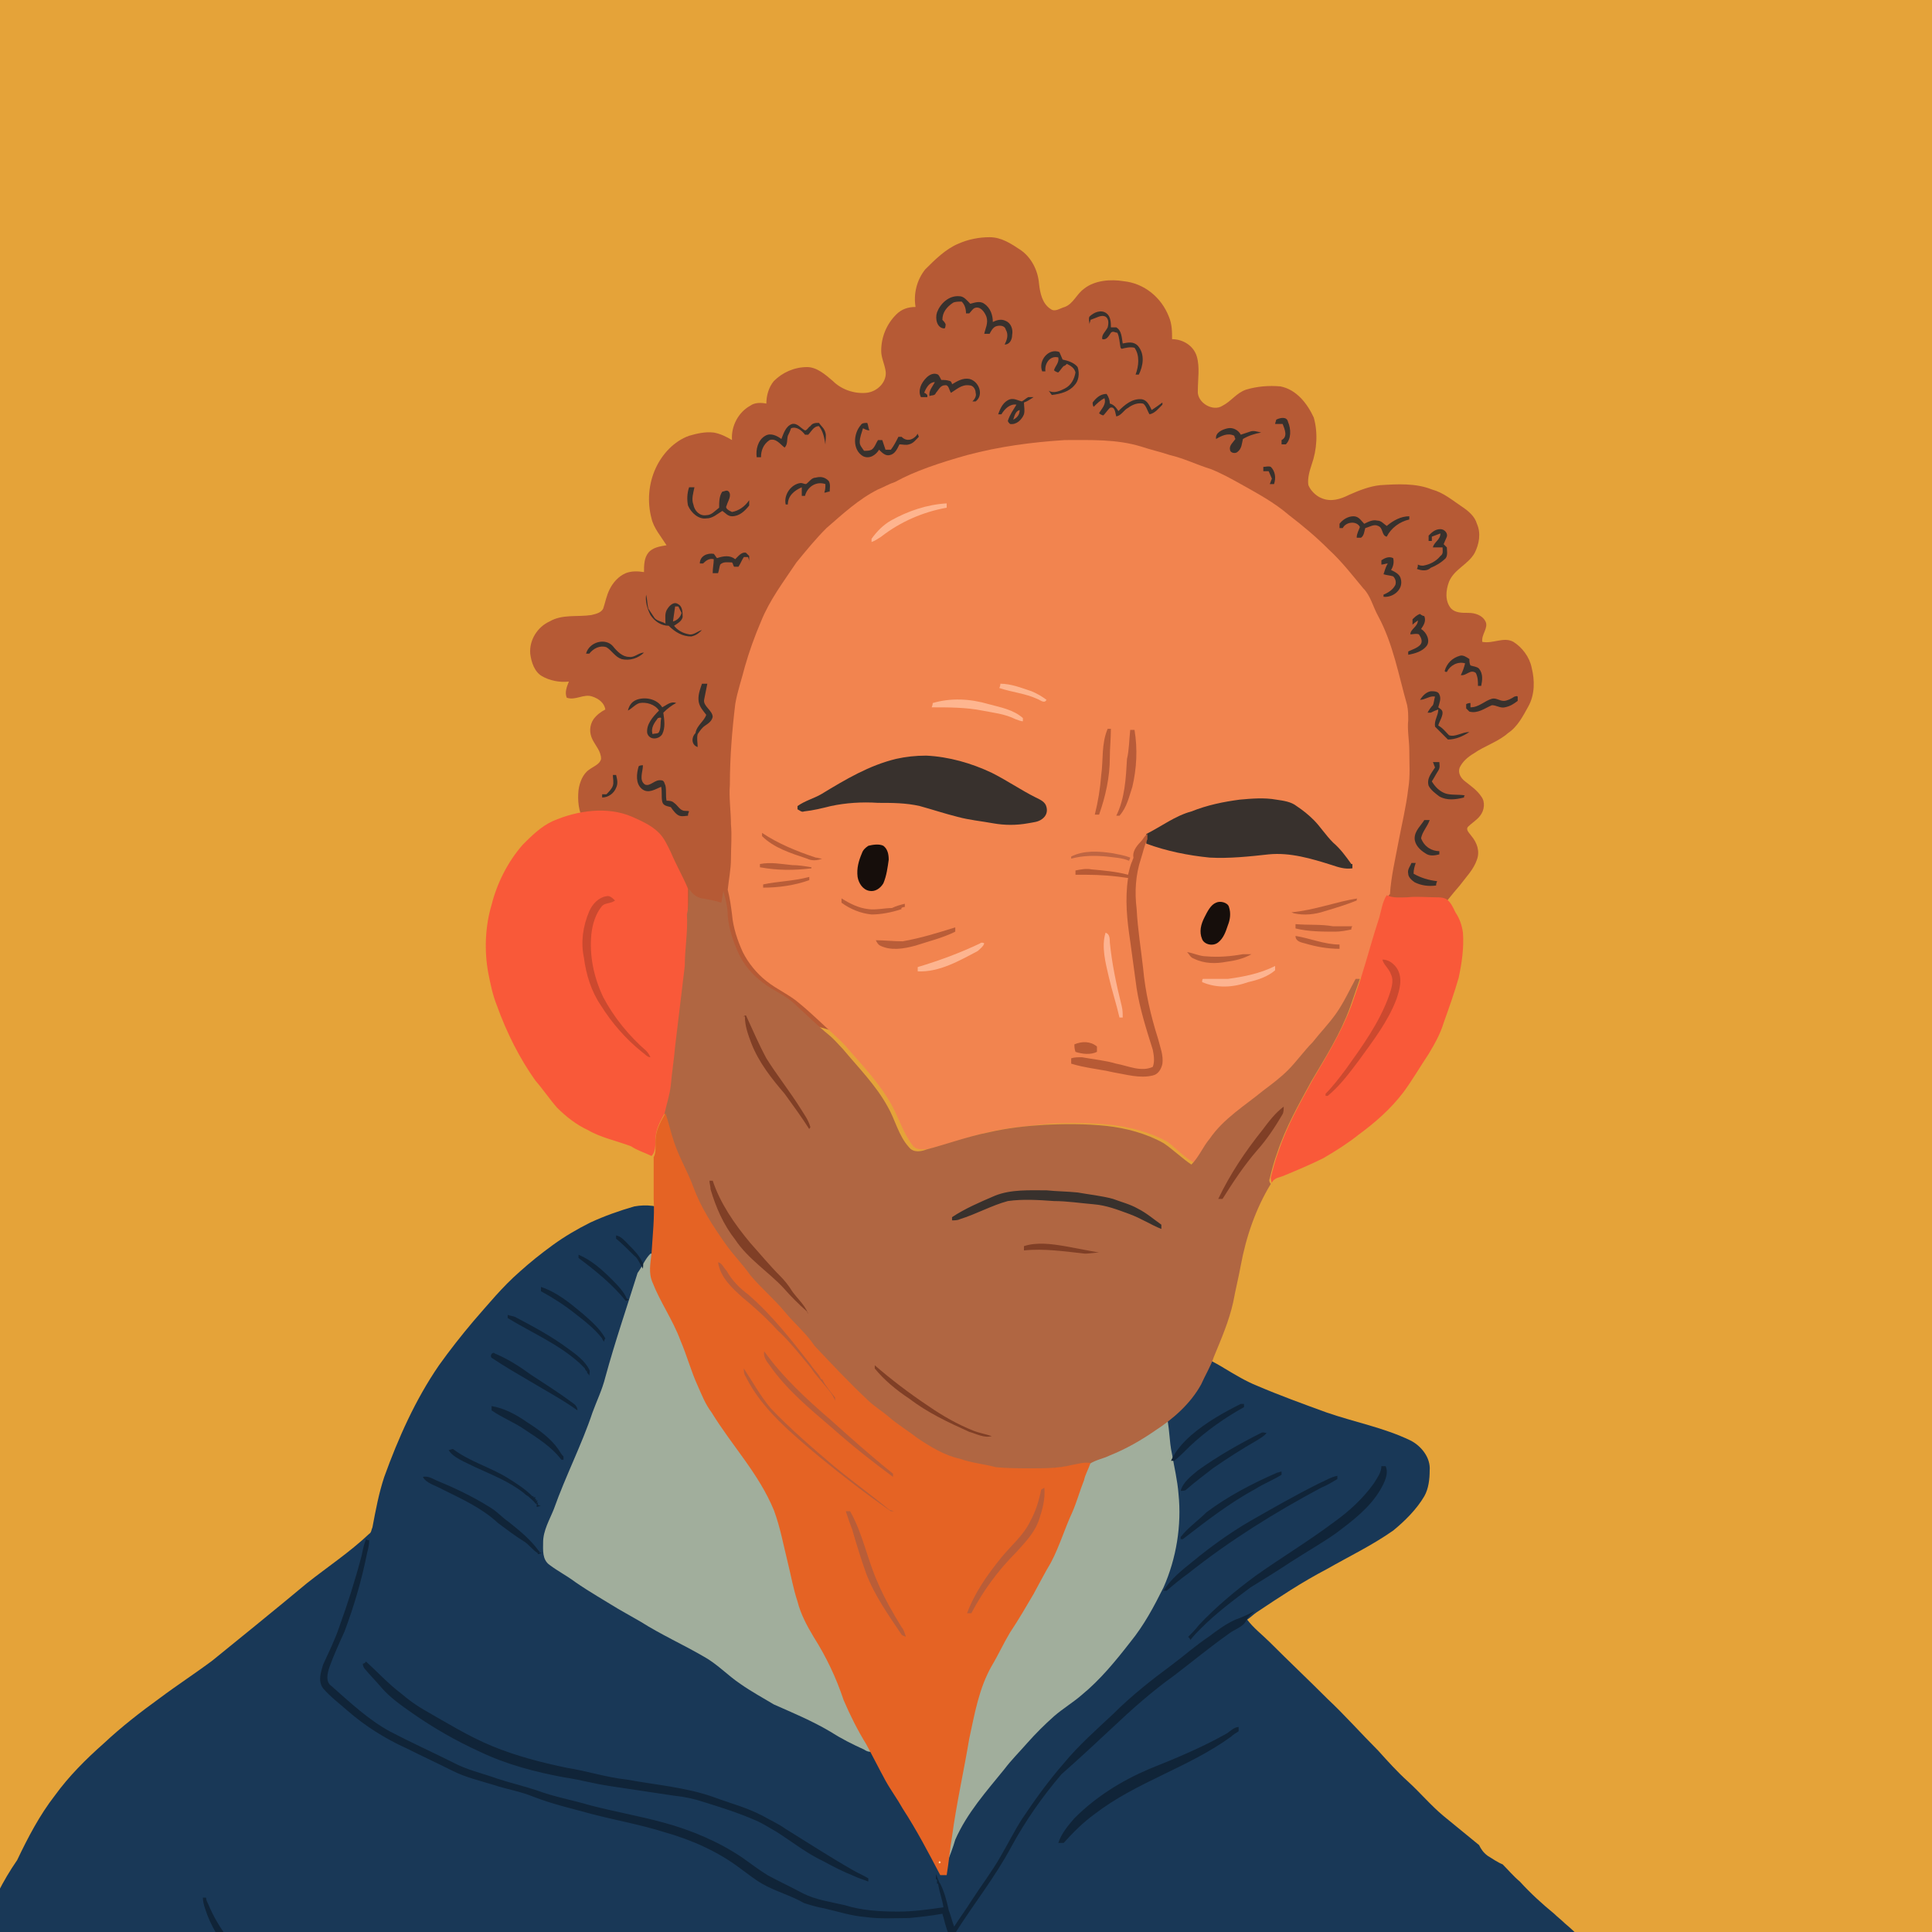<?xml version="1.0" encoding="utf-8"?>
<!-- Generator: Adobe Illustrator 25.2.0, SVG Export Plug-In . SVG Version: 6.00 Build 0)  -->
<svg version="1.1" id="Layer_1" xmlns="http://www.w3.org/2000/svg" xmlns:xlink="http://www.w3.org/1999/xlink" x="0px" y="0px"
	 viewBox="0 0 180 180" style="enable-background:new 0 0 180 180;" xml:space="preserve">
<style type="text/css">
	.st0{clip-path:url(#SVGID_2_);}
	.st1{fill:#B65A35;}
	.st2{fill:#193857;}
	.st3{fill:#A1AE9C;}
	.st4{fill:#F2844F;}
	.st5{fill:#F95939;}
	.st6{fill:#B06642;}
	.st7{fill:#E56324;}
	.st8{fill:#FCC996;}
	.st9{fill:#FEB48E;}
	.st10{fill:#FDB58F;}
	.st11{fill:#FEB58F;}
	.st12{fill:#B85C37;}
	.st13{fill:#B85B39;}
	.st14{fill:#38312D;}
	.st15{fill:#B75A35;}
	.st16{fill:#160E0B;}
	.st17{fill:#BF6542;}
	.st18{fill:#CC492F;}
	.st19{fill:#FDB391;}
	.st20{fill:#FDB48F;}
	.st21{fill:#B95D38;}
	.st22{fill:#FDB390;}
	.st23{fill:#B85A34;}
	.st24{fill:#803F26;}
	.st25{fill:#102438;}
</style>
<g>
	<defs>
		<rect id="SVGID_1_" width="180" height="180"/>
	</defs>
	<use xlink:href="#SVGID_1_"  style="overflow:visible;fill:#E5A339;"/>
	<clipPath id="SVGID_2_">
		<use xlink:href="#SVGID_1_"  style="overflow:visible;"/>
	</clipPath>
	<g class="st0">
		<g>
			<path class="st1" d="M89.3,22.7c0.9-0.4,1.9-0.6,2.9-0.6c1.1,0,2,0.6,2.9,1.2c1,0.7,1.6,1.9,1.7,3.1c0.1,0.9,0.3,1.9,1.1,2.4
				c0.4,0.3,0.9-0.1,1.3-0.2c0.8-0.3,1.1-1.2,1.8-1.7c1-0.8,2.5-0.9,3.7-0.7c1.9,0.2,3.5,1.5,4.2,3.3c0.3,0.7,0.3,1.4,0.3,2.1
				c1,0,2,0.6,2.3,1.6c0.3,1,0.1,2.1,0.1,3.2c-0.1,1.1,1.4,2,2.3,1.4c0.8-0.4,1.3-1.2,2.2-1.5c1-0.3,2.1-0.4,3.2-0.3
				c1.5,0.3,2.5,1.6,3.1,2.9c0.4,1.4,0.3,3-0.2,4.4c-0.2,0.6-0.4,1.3-0.3,1.9c0.2,0.5,0.7,1,1.2,1.2c0.9,0.4,1.8,0.1,2.6-0.3
				c0.9-0.4,1.9-0.8,2.9-0.9c1.6-0.1,3.3-0.2,4.8,0.4c1.1,0.3,1.9,1,2.8,1.6c0.6,0.4,1.2,0.9,1.4,1.6c0.4,0.9,0.2,1.9-0.2,2.7
				c-0.6,1.1-1.9,1.5-2.4,2.7c-0.3,0.8-0.4,1.8,0.2,2.5c0.4,0.4,1,0.4,1.6,0.4c0.6,0,1.3,0.2,1.6,0.8c0.3,0.6-0.4,1.2-0.3,1.9
				c1,0.2,2-0.5,2.9,0c0.8,0.5,1.5,1.4,1.7,2.4c0.3,1.2,0.3,2.5-0.3,3.6c-0.5,0.9-1,1.9-1.9,2.5c-0.9,0.8-2.2,1.2-3.2,1.9
				c-0.5,0.3-1,0.7-1.3,1.3c-0.2,0.5,0.1,1,0.5,1.3c0.5,0.4,1.1,0.8,1.5,1.4c0.4,0.5,0.3,1.3-0.1,1.8c-0.3,0.4-0.8,0.7-1.1,1
				c-0.3,0.3,0.1,0.6,0.3,0.9c0.5,0.6,0.8,1.4,0.5,2.2c-0.3,0.9-1,1.6-1.6,2.4c-0.8,0.9-1.5,1.9-2.4,2.8c-1.7,1.7-3.8,3-5.9,4.1
				c-2,1.1-4.1,2.2-6.2,3.2c-2.4,1.2-4.8,2.1-7.3,3c-2.4,0.9-4.9,1.7-7.5,2.2c-2.7,0.5-5.4,0.9-8.1,1c-1.5,0-3.1,0.1-4.6-0.1
				c-7.3-0.5-14.5-1.8-21.4-4.2c-2.5-0.9-5.1-1.6-7.6-2.5c-2.2-0.9-4.5-1.8-6.2-3.6c-1.2-1.2-2.1-2.6-2.7-4.2
				c-0.6-1.6-0.9-3.4-1.3-5.1c-0.2-0.8-0.2-1.7-0.4-2.6c-0.5-0.9-0.6-1.9-0.5-2.9c0.1-0.7,0.4-1.5,1-1.9c0.4-0.3,1-0.5,1.1-1
				c0-0.7-0.5-1.2-0.8-1.8c-0.3-0.6-0.3-1.3,0.1-1.9c0.3-0.4,0.7-0.7,1.1-0.9c-0.1-0.6-0.6-1-1.2-1.2c-0.8-0.3-1.6,0.4-2.4,0.1
				c-0.2-0.5,0-1,0.2-1.5c-0.9,0.1-1.8-0.1-2.5-0.5c-0.7-0.4-1-1.3-1.1-2.1c-0.1-1.3,0.7-2.5,1.8-3c1.2-0.7,2.6-0.4,3.9-0.6
				c0.4-0.1,0.9-0.2,1.1-0.6c0.2-0.6,0.3-1.2,0.6-1.8c0.3-0.6,0.8-1.2,1.5-1.5c0.5-0.2,1.1-0.2,1.7-0.1c0-0.6,0-1.3,0.4-1.8
				c0.4-0.5,1.1-0.6,1.7-0.7c-0.5-0.8-1.2-1.6-1.4-2.5c-0.4-1.5-0.3-3.2,0.4-4.7c0.6-1.3,1.7-2.5,3.1-3c0.7-0.2,1.5-0.4,2.3-0.3
				c0.6,0.1,1.2,0.4,1.7,0.7c-0.1-1.3,0.6-2.6,1.7-3.2c0.4-0.3,1-0.3,1.5-0.2c0-0.7,0.2-1.5,0.7-2.1c0.8-0.8,1.9-1.3,3.1-1.3
				c0.9,0,1.7,0.7,2.4,1.3c0.8,0.8,2,1.2,3.1,1.1c1.1-0.1,2-1.1,1.8-2.1c-0.1-0.6-0.4-1.2-0.4-1.8c0-1.3,0.5-2.5,1.4-3.4
				c0.5-0.5,1.1-0.7,1.8-0.7c-0.2-1.2,0.1-2.5,0.9-3.5C87.1,24.2,88.1,23.2,89.3,22.7z"/>
			<path class="st2" d="M85,70.6c1.8-0.4,3.8-0.3,5.5,0.3c1,0.4,2,0.6,2.8,1.3c0,0.2,0,0.3,0,0.5c-1-0.2-1.9-0.5-2.8-0.6
				c-0.9-0.1-1.9-0.3-2.8-0.3c-1,0-2.1-0.1-3.1,0.1c-2.1,0.2-4.2,1-6.1,2c-0.8,0.4-1.7,0.8-2.6,1c0-0.1,0-0.2,0.1-0.2
				c0.8-0.6,1.8-1.1,2.7-1.6C80.6,71.7,82.8,71,85,70.6z"/>
			<path class="st2" d="M158.7,217.1c-0.3-2.6-0.6-5.3-1.1-7.9c-1.2-7.6-3-15.5-6.2-22.4c-0.4-0.8-0.8-1.7-1.2-2.5
				c-0.2-0.3-0.4-0.7-0.6-1c-0.1-0.2-0.2-0.3-0.3-0.5c0,0-0.1-0.1-0.1-0.1c0,0-0.1-0.1-0.1-0.1c-1-1.2-2.1-2.4-3.3-3.4
				c-0.3-0.3-0.7-0.6-1-0.9c-1.1-0.9-2.2-1.9-3.2-3c-0.6-0.5-1.1-1.1-1.6-1.6c-0.5-0.2-0.9-0.5-1.4-0.8c-0.4-0.3-0.6-0.6-0.8-1
				c-1.1-0.9-2.2-1.8-3.3-2.7c-1.2-1-2.2-2.2-3.3-3.2c-1-0.9-1.9-1.9-2.8-2.9c-1.6-1.6-3.1-3.3-4.7-4.8c-1.8-1.8-3.6-3.5-5.4-5.3
				c-0.7-0.7-1.5-1.3-2.1-2.1c0.3-0.2,0.6-0.5,0.9-0.7c2.1-1.4,4.2-2.8,6.5-4c2.1-1.2,4.2-2.2,6.2-3.6c1.1-0.9,2.2-2,2.9-3.2
				c0.4-0.7,0.5-1.6,0.5-2.4c0.1-1.2-0.8-2.3-1.8-2.8c-2.5-1.2-5.2-1.7-7.8-2.6c-2.2-0.8-4.4-1.6-6.5-2.5c-1-0.4-2-1-3-1.6
				c-2.1-1.3-4.4-2.1-6.8-2.8c-2.9-0.9-5.8-1.5-8.7-2.2c-6.7-1.5-13.4-3.2-20.1-4.5c-3.4-0.6-6.8-1.3-10.1-2.4
				c-2.1-0.6-4.1-1.7-6-2.7c-1-0.6-2.2-0.7-3.3-0.5c-1.4,0.4-2.8,0.9-4.1,1.5c-1.2,0.6-2.4,1.3-3.5,2.1c-1.1,0.8-2.1,1.6-3.1,2.5
				c-1.6,1.4-2.9,3-4.3,4.6c-1.1,1.3-2.2,2.7-3.2,4.1c-2.2,3.2-3.8,6.8-5.1,10.4c-0.5,1.5-0.8,3.1-1.1,4.7c-0.1,0.2-0.1,0.5-0.3,0.6
				c-1.8,1.7-3.9,3.1-5.8,4.6c-1.9,1.6-7.8,6.4-8.8,7.2c-1.6,1.2-3.3,2.3-4.9,3.5c-1.8,1.3-3.6,2.7-5.2,4.2
				c-1.7,1.5-3.3,3.1-4.6,4.9c-1.4,1.8-2.5,3.9-3.5,6c-2.7,3.9-4.1,8.4-5.3,13c-1.6,6.5-2.9,13-4,19.6c-0.6,3.7-1.2,7.4-1.8,11.1
				c0,0.1,0,0.2-0.1,0.4H158.7z"/>
			<path class="st3" d="M60.6,116.8c0.2,0,0.4,0,0.5,0c0,0.3-0.1,0.7-0.2,1c0,0.2,0.3,0.3,0.4,0.4c0,0.6-0.1,1.2-0.2,1.8
				c0.5,0.6,0.8,1.2,1.3,1.8c1.2,1.4,2.2,3,3.3,4.5c1.8,2.5,3.5,5.1,5.1,7.8c1.1,1.8,2.1,3.7,2.8,5.7c0.9,2.4,1.6,4.9,2.1,7.4
				c0.7,2.8,1.7,5.5,3,8c0.6,1.2,1.1,2.4,1.5,3.6c0.4,1.1,0.9,2.2,1.2,3.3c0.1,0.3,0.1,0.7,0,1c-0.3,0.2-0.6,0.1-0.9-0.1
				c-1.1-0.5-2.1-1-3.2-1.7c-1.7-1-3.4-1.7-5.2-2.5c-1-0.6-2.1-1.2-3.1-1.9c-1.2-0.8-2.2-1.9-3.5-2.6c-1.9-1.1-3.9-2-5.8-3.2
				c-0.7-0.4-1.4-0.8-2.1-1.2c-1.3-0.8-2.7-1.6-4-2.5c-0.8-0.6-1.6-1-2.4-1.6c-0.7-0.5-0.6-1.4-0.6-2.1c0-1.1,0.6-2.1,1-3.1
				c1.1-3.1,2.6-6,3.6-9c0.4-1.1,0.9-2.1,1.2-3.3c0.9-3.3,2-6.5,3-9.7C59.9,117.9,60.1,117.3,60.6,116.8z"/>
			<path class="st3" d="M108,131.5c0.1,0,0.2-0.1,0.3-0.1c0.1,0,0.2,0.1,0.3,0.2c0.4,1.3,0.3,2.6,0.6,3.9c0.2,1.2,0.5,2.4,0.6,3.7
				c0.3,2.9-0.2,6-1.4,8.7c-0.9,1.8-1.8,3.5-3.1,5.1c-1.4,1.8-2.8,3.5-4.5,4.9c-0.8,0.7-1.8,1.3-2.6,2c-0.9,0.8-1.7,1.6-2.5,2.5
				c-0.7,0.8-1.5,1.6-2.1,2.4c-1.7,2.1-3.5,4.1-4.6,6.6c-0.2,0.7-0.5,1.5-0.8,2.2c-0.1,0-0.3,0-0.4,0c0-1.5-0.5-3-0.4-4.5
				c0.2-3.1,0.8-6.2,1.4-9.3c0.5-2.6,1.2-5.1,2.1-7.6c1.3-3.5,2.9-6.9,4.7-10.2c0.7-1.3,1.7-2.6,2.5-3.8c1.6-2.2,3.8-3.7,6.2-4.9
				c1.2-0.6,2.3-1.2,3.6-1.2C107.9,131.8,108,131.6,108,131.5z"/>
			<path class="st2" d="M107.5,132.9c0.1-0.1,0.2-0.1,0.3,0.1C107.6,133.1,107.5,133,107.5,132.9z"/>
			<path class="st2" d="M106.1,133.4C106.1,133.5,106.1,133.5,106.1,133.4L106.1,133.4z"/>
			<path class="st2" d="M105.8,133.5C105.9,133.6,105.9,133.6,105.8,133.5L105.8,133.5z"/>
			<path class="st2" d="M71.7,136.9C71.8,137,71.8,137,71.7,136.9L71.7,136.9z"/>
			<path class="st2" d="M71.8,137.2C71.9,137.3,71.9,137.3,71.8,137.2L71.8,137.2z"/>
			<path class="st2" d="M73.8,142.6C74.3,142.5,73.7,143,73.8,142.6L73.8,142.6z"/>
			<path class="st2" d="M74,142.9C74.4,143,73.8,143.3,74,142.9L74,142.9z"/>
			<path class="st2" d="M95.6,143.9C95.7,144,95.7,144,95.6,143.9L95.6,143.9z"/>
			<path class="st2" d="M74.6,145.2c0.2,0,0.2,0.1,0.1,0.2C74.5,145.5,74.5,145.4,74.6,145.2z"/>
			<path class="st2" d="M94.6,146C94.7,146,94.7,146,94.6,146L94.6,146z"/>
			<path class="st2" d="M75.1,147.3c0.2,0,0.2,0.1,0.1,0.2C75,147.5,75,147.4,75.1,147.3z"/>
			<path class="st2" d="M75.5,148.7C75.9,148.7,75.3,149,75.5,148.7L75.5,148.7z"/>
			<path class="st2" d="M76,150.2C76.4,150.2,75.8,150.6,76,150.2L76,150.2z"/>
			<path class="st2" d="M76.1,150.6C76.6,150.6,75.9,150.9,76.1,150.6L76.1,150.6z"/>
			<path class="st2" d="M92.4,150.8C92.5,150.9,92.5,150.9,92.4,150.8L92.4,150.8z"/>
			<path class="st1" d="M76.3,150.9C76.7,151,76.1,151.3,76.3,150.9L76.3,150.9z"/>
			<path class="st2" d="M91.7,152.7C92.1,152.8,91.4,153.1,91.7,152.7L91.7,152.7z"/>
			<path class="st2" d="M77.1,153C77.1,153,77.1,153,77.1,153L77.1,153z"/>
			<path class="st2" d="M91.5,153.1C92,153.1,91.3,153.5,91.5,153.1L91.5,153.1z"/>
			<path class="st2" d="M91.4,153.5C91.8,153.5,91.2,153.9,91.4,153.5L91.4,153.5z"/>
			<path class="st2" d="M77.4,153.8C77.5,153.9,77.5,153.9,77.4,153.8L77.4,153.8z"/>
			<path class="st2" d="M77.6,154.1C77.6,154.2,77.6,154.2,77.6,154.1L77.6,154.1z"/>
			<path class="st2" d="M90.9,155.1C91.3,155.1,90.7,155.5,90.9,155.1L90.9,155.1z"/>
			<path class="st2" d="M90.4,156.9C90.8,156.9,90.2,157.3,90.4,156.9L90.4,156.9z"/>
			<path class="st2" d="M79,157C79,157.1,79,157.1,79,157L79,157z"/>
			<path class="st2" d="M90,158.5c0.2,0,0.2,0.1,0.1,0.2C89.9,158.7,89.9,158.6,90,158.5z"/>
			<path class="st2" d="M79.7,158.9C79.8,159,79.8,159,79.7,158.9L79.7,158.9z"/>
			<path class="st2" d="M89.9,159c0.2,0,0.2,0.1,0.1,0.3C89.8,159.2,89.8,159.1,89.9,159z"/>
			<path class="st2" d="M89.4,161.4c0.2,0,0.2,0.1,0.1,0.2C89.3,161.6,89.2,161.5,89.4,161.4z"/>
			<path class="st2" d="M89.3,161.9c0.2,0,0.2,0.3,0.1,0.3C89.1,162.3,89.1,162,89.3,161.9z"/>
			<path class="st2" d="M89.1,162.5c0.2,0,0.2,0.1,0.1,0.2C89,162.8,89,162.7,89.1,162.5z"/>
			<path class="st2" d="M89,163.2c0.2,0,0.2,0.1,0.1,0.2C88.9,163.4,88.9,163.3,89,163.2z"/>
			<path class="st2" d="M88.9,163.7c0.2,0,0.2,0.3,0.1,0.3C88.8,164.1,88.7,163.8,88.9,163.7z"/>
			<path class="st2" d="M88.6,165.1c0.2,0,0.2,0.3,0.1,0.3C88.5,165.5,88.5,165.2,88.6,165.1z"/>
			<path class="st2" d="M88.2,167.4c0.2,0,0.2,0.5,0,0.5C88.1,167.7,88.1,167.5,88.2,167.4z"/>
			<path class="st2" d="M88.1,169c-0.1-0.2-0.1-0.6,0.1-0.8C88.3,168.5,88.3,168.9,88.1,169z"/>
		</g>
		<g>
			<path class="st4" d="M90.1,42.4c3-0.8,6-1.2,9.1-1.4c2.4,0,4.8-0.1,7.1,0.6c0.9,0.3,1.8,0.5,2.7,0.8c1.3,0.3,2.5,0.9,3.8,1.3
				c1,0.4,1.9,0.9,2.8,1.4c1.6,0.9,3.1,1.7,4.5,2.9c1.3,1,2.5,2,3.7,3.2c1.2,1.1,2.2,2.4,3.2,3.6c0.7,0.7,0.9,1.7,1.4,2.6
				c1.4,2.6,1.9,5.5,2.7,8.3c0.1,0.5,0.1,0.9,0.1,1.4c-0.1,0.9,0.1,1.9,0.1,2.8c0,1.2,0.1,2.4-0.1,3.6c-0.2,1.7-0.6,3.3-0.9,4.9
				c-0.3,1.6-0.7,3.3-0.8,4.9l-0.1,0.1c-0.4,0.6-0.4,1.4-0.7,2.1c-0.6,1.8-1.1,3.7-1.6,5.6c-0.1,0-0.2,0-0.4,0
				c-0.6,1.1-1.1,2.2-1.8,3.2c-0.7,0.9-1.4,1.8-2.2,2.7c-0.8,0.8-1.5,1.8-2.3,2.6c-0.7,0.7-1.5,1.3-2.3,1.9c-1.8,1.4-3.7,2.6-5,4.5
				c-0.7,0.8-1,1.7-1.7,2.4c-1-0.5-1.7-1.3-2.6-2c-1.6-0.9-3.5-1.4-5.3-1.6c-1.9-0.2-3.9-0.2-5.8-0.1c-1.7,0.2-3.5,0.3-5.2,0.7
				c-2,0.4-3.8,1.1-5.8,1.6c-0.5,0.1-1.2,0.2-1.6-0.2c-0.9-1.1-1.3-2.5-2-3.8c-1.1-2-2.7-3.7-4.2-5.4c-0.4-0.5-0.9-0.9-1.3-1.3
				c-1-0.9-2-1.9-3.1-2.8c-0.9-0.8-2.1-1.3-3.1-2.1c-0.9-0.7-1.7-1.7-2.2-2.7c-0.5-1.1-0.9-2.3-1-3.5c-0.1-0.8-0.2-1.5-0.4-2.3
				c0.1-1,0.3-1.9,0.3-2.9c0-1.1,0.1-2.1,0-3.2c0-1.2-0.2-2.5-0.1-3.7c0-2.5,0.2-5,0.5-7.5c0.2-1.2,0.6-2.3,0.9-3.5
				c0.4-1.4,0.9-2.8,1.5-4.2c0.8-2,2.1-3.7,3.3-5.5c0.9-1.1,1.8-2.2,2.8-3.2c1.5-1.3,3-2.7,4.8-3.6c0.5-0.2,1-0.5,1.6-0.7
				C85.2,43.9,87.6,43.1,90.1,42.4z"/>
			<path class="st5" d="M51.5,76.5c2.3-1,5.1-1.4,7.4-0.4c0.9,0.4,1.8,0.8,2.5,1.5c0.5,0.5,0.8,1.2,1.1,1.8c0.5,1.2,1.1,2.2,1.6,3.4
				c0,0.7,0,1.5,0,2.2c0,1.6-0.2,3.2-0.2,4.8c-0.3,2.5-0.6,5-0.9,7.5c-0.1,1.2-0.4,2.4-0.4,3.6c-0.1,0.9-0.4,1.8-0.6,2.7
				c-0.4,0.7-0.8,1.4-0.9,2.2c-0.1,0.6,0.1,1.4-0.4,1.9c-0.6-0.3-1.3-0.5-1.9-0.9c-1.3-0.5-2.8-0.8-4-1.5c-1.1-0.5-2.1-1.3-2.9-2.1
				c-0.7-0.8-1.3-1.7-2-2.5c-1.5-2.1-2.7-4.5-3.6-7c-0.4-1-0.6-2-0.8-3c-0.4-2.1-0.3-4.4,0.3-6.4c0.5-2,1.5-4,2.9-5.6
				C49.5,77.9,50.4,77,51.5,76.5z"/>
			<path class="st6" d="M64.2,82.8c0.3,0.5,0.7,0.8,1.2,0.9c0.6,0.1,1.2,0.2,1.8,0.4c0.1-0.4,0.1-0.7,0.2-1.1
				c0.2,0.8,0.4,1.5,0.4,2.3c0.1,1.2,0.5,2.4,1,3.5c0.5,1.1,1.3,2,2.2,2.7c1,0.8,2.2,1.2,3.1,2.1c1,0.9,2,1.9,3.1,2.8
				c0.5,0.4,0.9,0.9,1.3,1.3c1.5,1.8,3.1,3.4,4.2,5.4c0.7,1.2,1,2.7,2,3.8c0.4,0.5,1.1,0.4,1.6,0.2c1.9-0.5,3.8-1.2,5.8-1.6
				c1.7-0.4,3.5-0.6,5.2-0.7c1.9-0.1,3.9-0.1,5.8,0.1c1.8,0.2,3.7,0.7,5.3,1.6c0.9,0.6,1.7,1.4,2.6,2c0.7-0.7,1.1-1.7,1.7-2.4
				c1.3-1.9,3.3-3.1,5-4.5c0.8-0.6,1.6-1.2,2.3-1.9c0.8-0.8,1.5-1.8,2.3-2.6c0.7-0.9,1.5-1.7,2.2-2.7c0.7-1,1.2-2.1,1.8-3.2
				c0.1,0,0.2,0,0.4,0c-0.3,0.9-0.6,1.7-0.9,2.6c-0.9,2.5-2.3,4.7-3.6,6.9c-1.2,2.2-2.4,4.3-3.2,6.7c-0.3,0.8-0.5,1.6-0.7,2.4
				c-0.1,0.2,0,0.4,0.1,0.5l0,0c-1.4,2.3-2.3,4.9-2.8,7.6c-0.2,1.1-0.5,2.3-0.7,3.4c-0.4,1.8-1.1,3.4-1.8,5.1
				c-0.3,0.9-0.8,1.7-1.2,2.6c-1,1.8-2.6,3.2-4.3,4.3c-1.3,0.9-2.7,1.7-4.2,2.3c-0.6,0.3-1.3,0.4-1.9,0.8c-0.6-0.1-1.2,0.1-1.8,0.2
				c-1.2,0.2-2.5,0.3-3.7,0.3c-1.1,0-2.2,0-3.3-0.1c-1.1-0.2-2.3-0.4-3.4-0.8c-1.4-0.4-2.7-1.1-3.9-1.9c-0.9-0.7-1.9-1.2-2.7-2
				c-0.6-0.6-1.3-1-2-1.6c-1.7-1.6-3.2-3.4-4.9-5c-0.8-1.1-1.9-2.1-2.8-3.2c-1-1.2-2.2-2.2-3.2-3.4c-0.7-1-1.6-1.9-2.3-2.9
				c-1.1-1.7-2.3-3.4-3-5.3c-0.5-1.4-1.4-2.7-1.8-4.2c-0.3-0.9-0.5-1.8-0.8-2.7c0.2-0.9,0.5-1.8,0.6-2.7c0.1-1.2,0.3-2.4,0.4-3.6
				c0.3-2.5,0.6-5,0.9-7.5c0-1.6,0.3-3.2,0.2-4.8C64.2,84.3,64.2,83.5,64.2,82.8z"/>
			<path class="st5" d="M128.5,85.5c0.2-0.7,0.3-1.5,0.7-2.1c0.6,0.3,1.3,0.2,1.9,0.2c0.9-0.1,1.8,0,2.7,0c0.3,0,0.7,0,1,0.2
				c0.4,0.3,0.6,0.8,0.8,1.2c0.4,0.6,0.6,1.2,0.7,1.9c0.1,1.4-0.1,2.8-0.4,4.2c-0.4,1.4-0.9,2.8-1.4,4.2c-0.3,1-0.8,1.9-1.4,2.9
				c-0.8,1.2-1.5,2.4-2.3,3.5c-1.2,1.6-2.7,2.9-4.2,4c-1,0.8-2.1,1.5-3.3,2.2c-1.2,0.6-2.4,1.1-3.6,1.6c-0.4,0.2-1,0.2-1.2,0.7
				c-0.1-0.2-0.1-0.4-0.1-0.5c0.2-0.8,0.4-1.6,0.7-2.4c0.8-2.4,2-4.5,3.2-6.7c1.3-2.2,2.7-4.5,3.6-6.9c0.3-0.9,0.6-1.7,0.9-2.6
				C127.4,89.2,127.9,87.3,128.5,85.5z"/>
			<path class="st7" d="M61.1,105.9c0.1-0.8,0.5-1.5,0.9-2.2c0.3,0.9,0.5,1.8,0.8,2.7c0.5,1.5,1.3,2.8,1.8,4.2
				c0.7,1.9,1.8,3.6,3,5.3c0.7,1,1.6,1.9,2.3,2.9c1,1.2,2.2,2.2,3.2,3.4c0.9,1.1,2,2,2.8,3.2c1.6,1.7,3.2,3.4,4.9,5
				c0.6,0.6,1.3,1,2,1.6c0.8,0.7,1.8,1.3,2.7,2c1.2,0.8,2.5,1.6,3.9,1.9c1.1,0.4,2.3,0.5,3.4,0.8c1.1,0.1,2.2,0.1,3.3,0.1
				c1.2,0,2.5,0,3.7-0.3c0.6-0.1,1.2-0.3,1.8-0.2c-0.2,0.6-0.5,1.1-0.6,1.6c-0.4,1-0.7,2.1-1.1,3c-0.7,1.5-1.2,3.2-2,4.7
				c-0.6,1-1.1,2-1.6,2.9c-0.7,1.2-1.4,2.4-2.2,3.6c-0.6,1-1.1,2.1-1.7,3.1c-1.2,2.1-1.6,4.5-2.1,6.8c-0.5,3-1.2,6.1-1.6,9.1
				c-0.2,1.2-0.3,2.4-0.5,3.6c-0.2,0-0.4,0-0.6,0c-1.1-2.1-2.2-4.2-3.5-6.2c-0.5-0.9-1.1-1.7-1.6-2.6c-0.6-1.1-1.2-2.3-1.8-3.4
				c-0.8-1.3-1.5-2.7-2.1-4.1c-0.7-2.1-1.6-4-2.8-5.9c-0.6-1-1.2-2.1-1.5-3.3c-0.4-1.2-0.6-2.4-0.9-3.6c-0.4-1.6-0.7-3.3-1.3-4.9
				c-1.4-3.4-3.9-6-5.8-9.1c-0.6-0.8-0.9-1.6-1.3-2.5c-0.6-1.3-1-2.8-1.6-4.2c-0.7-1.9-1.9-3.6-2.6-5.4c-0.4-0.9-0.2-1.8-0.1-2.7
				c0.1-1.7,0.3-3.4,0.2-5.1c0-1.3,0-2.6,0-3.9C61.2,107.3,61,106.5,61.1,105.9z"/>
			<path class="st8" d="M87.5,173.4C87.9,173.5,87.3,173.8,87.5,173.4L87.5,173.4z"/>
		</g>
		<g>
			<path class="st9" d="M83,48.5c1.6-0.9,3.4-1.5,5.2-1.6c0,0.1,0,0.2,0,0.4c-2.2,0.4-4.3,1.3-6.1,2.7c-0.3,0.2-0.6,0.4-0.9,0.5
				c0-0.1,0-0.3,0-0.3C81.7,49.5,82.3,48.9,83,48.5z"/>
			<path class="st10" d="M93.2,63.7c1,0,2,0.4,2.9,0.7c0.5,0.2,1,0.5,1.4,0.8c-0.2,0.4-0.6,0-0.9-0.1c-1.1-0.5-2.3-0.6-3.5-1
				C93.2,63.9,93.2,63.8,93.2,63.7z"/>
			<path class="st11" d="M86.9,65.5c1.7-0.5,3.5-0.4,5.2,0.1c1.1,0.3,2.3,0.5,3.2,1.3c0,0.1,0,0.2,0,0.3c-0.2,0-0.4-0.1-0.7-0.2
				c-1-0.5-2.1-0.6-3.1-0.8c-1.5-0.3-3.1-0.3-4.7-0.3C86.9,65.7,86.9,65.5,86.9,65.5z"/>
			<path class="st12" d="M103.2,67.9c0.1,0,0.2,0,0.3,0c0,0.9-0.1,1.8-0.1,2.7c0,1.8-0.4,3.6-1,5.3c-0.1,0-0.3,0-0.4,0
				c0.3-1.2,0.5-2.4,0.6-3.7C102.8,70.8,102.6,69.3,103.2,67.9z"/>
			<path class="st13" d="M105.3,68c0.1,0,0.2,0,0.4,0c0.3,1.8,0.2,3.6-0.2,5.3c-0.3,0.9-0.5,1.9-1.2,2.7c-0.1,0-0.2,0-0.3,0
				c0.8-1.6,0.9-3.5,1-5.3C105.2,69.9,105.2,68.9,105.3,68z"/>
			<path class="st14" d="M83.5,70.7c0.9-0.2,1.8-0.3,2.8-0.3c2.1,0.1,4.2,0.7,6.1,1.6c1.4,0.7,2.7,1.6,4.1,2.3
				c0.4,0.2,0.9,0.4,1,0.9c0.1,0.4,0,0.8-0.4,1.1c-0.4,0.3-0.8,0.3-1.3,0.4c-1.1,0.2-2.2,0.2-3.3,0c-1.1-0.2-2.2-0.3-3.3-0.6
				c-1.2-0.3-2.4-0.7-3.5-1c-1.3-0.3-2.6-0.3-3.9-0.3c-1.5-0.1-3,0-4.4,0.3c-0.8,0.2-1.6,0.4-2.5,0.5c-0.2,0.1-0.4-0.1-0.6-0.2
				c0-0.1,0-0.2,0-0.3c0.7-0.5,1.5-0.7,2.2-1.1C78.8,72.6,81,71.3,83.5,70.7z"/>
			<path class="st14" d="M115.5,74.5c1.1-0.1,2.3-0.2,3.4,0c0.7,0.1,1.4,0.2,1.9,0.6c0.6,0.4,1.1,0.8,1.6,1.3
				c0.6,0.6,1.1,1.4,1.8,2.1c0.7,0.6,1.2,1.3,1.7,2l0.1,0c0,0.1,0,0.3,0,0.4c-0.7,0.1-1.3-0.1-1.9-0.3c-1.9-0.6-3.9-1.2-5.9-1
				c-1.8,0.2-3.7,0.4-5.5,0.3c-2-0.2-4-0.6-5.9-1.3l0-0.2c0-0.2,0-0.4,0-0.5c0-0.1,0-0.2,0-0.2c1.4-0.7,2.7-1.7,4.2-2.1
				C112.5,75,114,74.7,115.5,74.5z"/>
			<path class="st15" d="M106.3,78.4c0.2-0.2,0.3-0.5,0.6-0.7c0,0.2,0,0.4,0,0.5c-0.3,0.6-0.4,1.2-0.6,1.8c-0.5,1.5-0.6,3.1-0.4,4.7
				c0.1,1.9,0.4,3.7,0.6,5.5c0.2,2.2,0.7,4.4,1.4,6.6c0.2,0.8,0.5,1.5,0.4,2.3c-0.1,0.5-0.4,1-0.9,1.1c-1.2,0.3-2.5-0.1-3.7-0.3
				c-1.3-0.3-2.6-0.4-3.9-0.8c0-0.2,0-0.3,0-0.5c0.3-0.1,0.6-0.1,1-0.1c1.1,0.2,2.2,0.3,3.2,0.6c1.1,0.2,2.3,0.8,3.4,0.3
				c0.2-0.5,0.1-1.1,0-1.6c-0.6-1.9-1.2-3.8-1.5-5.7c-0.2-1.5-0.4-2.9-0.6-4.4c-0.3-2-0.5-3.9-0.2-5.9c-1.3-0.2-2.6-0.3-3.9-0.3
				c-0.3,0-0.7,0-1,0c0-0.1,0-0.3,0-0.4c0.5-0.1,1-0.2,1.5-0.1c1.1,0.1,2.3,0.2,3.4,0.5c0.1-0.4,0.2-0.9,0.4-1.3
				c0-0.1,0.1-0.2,0.1-0.3C105.5,79.4,105.8,78.9,106.3,78.4z"/>
			<path class="st16" d="M80.9,78.8c0.4-0.1,1-0.2,1.4,0c0.4,0.3,0.5,0.8,0.5,1.3c-0.1,0.7-0.2,1.5-0.5,2.2C82,82.8,81.5,83.1,81,83
				c-0.6-0.1-1-0.7-1.1-1.3c-0.1-0.8,0.1-1.5,0.4-2.2C80.4,79.2,80.6,79,80.9,78.8z"/>
			<path class="st17" d="M99.8,79.8c1.2-0.6,2.6-0.5,3.9-0.3c0.5,0.1,1.1,0.2,1.6,0.4c0,0.1-0.1,0.2-0.1,0.3
				c-0.7-0.3-1.4-0.3-2.1-0.4c-1.1-0.1-2.2-0.1-3.3,0.2C99.8,80.1,99.8,79.9,99.8,79.8z"/>
			<path class="st14" d="M92.8,30.4c-0.3,0.1-0.5,0.5-0.6,0.7c-0.2,0-0.3,0-0.5,0c0.1-0.5,0.4-1,0.2-1.6c-0.2-0.5-0.6-1-1.1-0.8
				c-0.2,0.1-0.3,0.3-0.5,0.5c-0.1,0-0.2,0-0.3,0c0-0.4-0.1-0.8-0.4-1.1c-0.3,0-0.6,0-0.8,0.1c-0.6,0.4-1,0.9-1,1.6
				c0.1,0.1,0.2,0.2,0.3,0.4c0,0.1,0,0.3-0.1,0.4c-0.7,0-0.9-0.9-0.7-1.5c0.3-0.8,1.1-1.6,2.1-1.5c0.4,0,0.7,0.4,1,0.7
				c0.4-0.1,0.9-0.3,1.3,0c0.6,0.4,0.8,1.1,0.8,1.7c0.4-0.2,0.8-0.3,1.2-0.1c0.5,0.2,0.7,0.8,0.6,1.3c0,0.4-0.2,0.9-0.7,0.9
				c0.2-0.4,0.4-0.9,0.1-1.4C93.6,30.3,93.1,30.3,92.8,30.4z M103,29.5c0.3,0.2,0.3,0.6,0.2,1c-0.2,0.4-0.6,0.7-0.5,1.1
				c0.4,0.1,0.6-0.3,0.8-0.6c0.2-0.2,0.4,0,0.6,0c0.2,0.4,0.2,0.9,0.3,1.4c0,0,0.1,0.1,0.1,0.1c0.4-0.1,0.8-0.2,1.2-0.1
				c0.5,0.7,0.4,1.7,0.1,2.5c0.1,0,0.3,0,0.3,0c0.4-0.8,0.6-1.9-0.1-2.7c-0.4-0.4-0.9-0.3-1.4-0.2c-0.1-0.6-0.1-1.2-0.6-1.5
				c-0.2,0-0.3,0-0.5,0c0-0.4,0-1-0.4-1.3c-0.5-0.4-1.2-0.1-1.6,0.3c-0.1,0.2,0,0.5,0,0.7c0-0.1,0.1-0.3,0.1-0.4
				C102.2,29.6,102.6,29.3,103,29.5z M99,33.5c-0.1-0.2-0.2-0.5-0.3-0.7c-1-0.4-2,0.8-1.6,1.8c0.1,0,0.2,0,0.3,0
				c-0.1-0.7,0.4-1.5,1.2-1.3c0.1,0.5-0.3,0.8-0.4,1.2c0.1,0.1,0.3,0.2,0.4,0.2c0.2-0.2,0.3-0.4,0.5-0.6c0.1,0,0.2-0.1,0.3-0.2
				c0.4,0.2,0.7,0.4,0.8,0.8c-0.1,0.6-0.4,1.2-1,1.5c-0.4,0.2-1,0.5-1.5,0.2c0.1,0.1,0.2,0.3,0.3,0.4c0.8-0.1,1.6-0.3,2.1-0.9
				c0.4-0.4,0.5-1.1,0.3-1.7C100.1,33.8,99.5,33.6,99,33.5z M90.3,35.3c-0.6-0.1-1.1,0.2-1.6,0.5c0-0.1-0.1-0.3-0.2-0.3
				c-0.3-0.1-0.5-0.1-0.8-0.1c-0.1-0.2-0.2-0.4-0.3-0.5c-0.4-0.2-0.8,0-1.1,0.3c-0.5,0.5-0.8,1.2-0.5,1.8c0.2,0,0.4,0,0.6,0
				c0-0.1,0-0.2,0-0.2c-0.1-0.1-0.2-0.2-0.3-0.2c0.2-0.5,0.5-1,1-1c-0.2,0.4-0.6,0.8-0.5,1.3c0.2-0.1,0.5,0,0.6-0.3
				c0.2-0.2,0.4-0.7,0.8-0.7c0.4-0.1,0.4,0.4,0.6,0.7c0.5-0.3,1-0.8,1.7-0.7c0.4,0,0.6,0.4,0.6,0.7c0.1,0.3-0.1,0.6-0.3,0.8
				c0.1,0,0.3,0,0.3,0C91.7,36.8,91.2,35.5,90.3,35.3z M107.3,38.2c-0.2-0.4-0.4-0.9-0.9-1c-0.9-0.1-1.6,0.5-2.2,1.1
				c-0.2-0.3-0.4-0.6-0.8-0.7c0-0.3-0.1-0.6-0.3-0.9c-0.6,0-1,0.4-1.3,0.8c0,0.1,0,0.3,0.1,0.4c0.3-0.3,0.6-0.6,1-0.8
				c0.2,0.6-0.3,1-0.5,1.4c0.1,0.1,0.3,0.2,0.4,0.2c0.2-0.2,0.4-0.5,0.6-0.7c0.5-0.2,0.5,0.5,0.6,0.8c0.5-0.1,0.7-0.6,1.1-0.8
				c0.4-0.3,0.9-0.5,1.4-0.4c0.3,0.2,0.4,0.7,0.6,1c0.5-0.1,0.8-0.5,1.2-0.9c0-0.1,0-0.2,0-0.2C107.9,37.8,107.6,38,107.3,38.2z
				 M96.3,37c-0.3,0.2-0.6,0.4-0.9,0.5c0,0.4,0.1,0.7,0,1.1c-0.2,0.5-0.7,1-1.3,0.9c-0.1-0.1-0.2-0.2-0.2-0.3c0.2-0.6,0.5-1,0.8-1.5
				c-0.6-0.1-1.1,0.4-1.4,0.9c-0.1,0-0.2,0-0.3,0c0.2-0.6,0.5-1.2,1.1-1.4c0.4-0.1,0.7,0.1,1.1,0.2c0.2-0.1,0.4-0.3,0.6-0.4
				C96.1,37,96.3,37,96.3,37z M95,38.2c-0.4,0.1-0.5,0.6-0.6,0.9C94.8,38.9,95,38.6,95,38.2z M118.9,39.1c0,0.1-0.1,0.3-0.1,0.4
				c0.2,0,0.5,0,0.7,0c0.2,0.5,0.5,1.2-0.1,1.5c0,0.1,0,0.3,0,0.4c0.1,0,0.3,0,0.4,0c0.5-0.5,0.5-1.4,0.2-2.1
				C119.9,38.8,119.3,38.9,118.9,39.1z M73.7,39.9c0.5-0.2,1,0.2,1.3,0.6c0.1,0,0.2,0,0.3,0c0.3-0.3,0.5-0.8,1-0.8
				c0.4,0.5,0.5,1.1,0.6,1.7c0-0.4,0.1-0.8,0-1.1c-0.1-0.4-0.4-0.6-0.6-0.9c-0.3,0-0.6,0-0.8,0.3c-0.2,0.1-0.3,0.4-0.5,0.4
				c-0.4-0.2-0.7-0.7-1.2-0.6c-0.6,0.2-0.8,0.9-1,1.4c-0.4-0.3-1-0.6-1.5-0.3c-0.7,0.4-0.9,1.3-0.8,2c0.1,0,0.2,0,0.4,0
				c0-0.6,0.2-1.2,0.8-1.6c0.6-0.2,1,0.4,1.4,0.7c0.3-0.3,0.2-0.7,0.3-1.1C73.5,40.4,73.6,40.2,73.7,39.9z M84,40.7
				c-0.1,0-0.2,0-0.3,0c-0.2,0.4-0.4,0.8-0.7,1.2c-0.2,0-0.3,0-0.5,0c-0.1-0.3-0.2-0.6-0.3-0.9c-0.1,0-0.3,0-0.4,0
				c-0.2,0.3-0.3,0.7-0.6,0.9C81,42,80.8,42,80.5,42c-0.2-0.3-0.4-0.5-0.4-0.8c0-0.5,0.2-0.9,0.3-1.3c0.2,0.1,0.4,0.2,0.6,0.2
				c-0.1-0.2-0.1-0.5-0.2-0.7c-0.2,0-0.5,0-0.6,0.2c-0.7,0.8-0.8,2.3,0.2,2.9c0.6,0.3,1.2-0.1,1.5-0.6c0.3,0.3,0.6,0.6,1,0.5
				c0.5-0.1,0.7-0.6,0.9-1c0.3,0,0.6,0.1,0.9,0c0.4-0.1,0.6-0.4,0.9-0.7c0-0.1-0.1-0.2-0.1-0.3C85.3,40.8,84.6,41.3,84,40.7z
				 M116.5,40.2c-0.3,0.1-0.6,0.2-0.9,0.3c-0.2-0.4-0.7-0.7-1.2-0.6c-0.5,0.1-1.2,0.4-1.1,1c0.5-0.3,1.1-0.6,1.7-0.3
				c0,0.1,0.1,0.3,0.1,0.3c-0.2,0.3-0.6,0.6-0.5,1c0,0.3,0.5,0.4,0.7,0.2c0.4-0.3,0.4-0.8,0.5-1.2c0.5-0.3,1.1-0.5,1.7-0.6
				C117.1,40.2,116.8,40.1,116.5,40.2z M118.4,43.5c-0.2-0.1-0.5,0-0.7,0c0,0.1,0,0.3,0,0.4c0.2,0,0.3,0,0.5,0
				c0.1,0.2,0.2,0.5,0.3,0.7c-0.1,0.2-0.1,0.3-0.2,0.5c0.1,0,0.3,0,0.4,0C118.9,44.5,118.8,43.9,118.4,43.5z M76,44.5
				c-0.4,0-0.6,0.4-0.9,0.6c-0.2,0-0.3-0.1-0.5-0.1c-0.9,0.1-1.6,1.1-1.4,2c0.1,0,0.2,0,0.2,0c0-0.8,0.6-1.3,1.3-1.6
				c0,0.3,0,0.5,0,0.8c0.1,0,0.2,0,0.3,0c0.2-0.8,1-1.4,1.9-1.1c0,0.3,0,0.5-0.1,0.8c0.2,0,0.3-0.1,0.5-0.1c0-0.3,0.1-0.7-0.1-1
				C76.8,44.4,76.4,44.4,76,44.5z M65.8,48.3c0.6,0,1-0.4,1.5-0.7c0.3,0.2,0.5,0.5,0.9,0.5c0.7,0,1.2-0.5,1.6-1c0-0.2,0-0.3,0-0.5
				c-0.4,0.6-1,1-1.6,1.1c-0.2-0.1-0.7-0.3-0.5-0.6c0.1-0.4,0.5-0.9,0.2-1.3c-0.2-0.2-0.4,0-0.6,0c-0.3,0.4-0.3,1-0.3,1.5
				c-0.4,0.3-0.7,0.7-1.2,0.7c-0.6,0.1-1.1-0.4-1.2-1c-0.2-0.5,0-1.1,0.1-1.6c-0.2,0-0.3,0-0.5,0c-0.2,0.6-0.2,1.2-0.1,1.7
				C64.4,47.8,65.1,48.4,65.8,48.3z M129.2,50c0.4-0.8,1.2-1.4,2.1-1.6c0-0.1,0-0.2,0-0.3c-0.8,0-1.5,0.4-2.1,0.9
				c-0.3-0.2-0.5-0.5-0.9-0.5c-0.4-0.1-0.8,0.1-1.2,0.3c-0.3-0.3-0.5-0.7-1-0.7c-0.5,0-1,0.3-1.3,0.7c0,0.1,0,0.3,0,0.4
				c0.1,0,0.2,0,0.3,0c0.3-0.6,1.3-0.7,1.6-0.1c-0.1,0.3-0.3,0.6-0.3,1c0.1,0,0.3,0,0.4,0c0.3-0.2,0.3-0.6,0.4-0.9
				c0.4-0.1,0.8-0.4,1.2-0.2C128.9,49.2,128.7,49.9,129.2,50z M68.5,52.1c-0.5-0.4-1.1-0.3-1.7-0.1c-0.1-0.1-0.2-0.3-0.3-0.4
				c-0.6-0.1-1.3,0.2-1.3,0.9c0.1,0,0.2,0,0.3,0c0.3-0.3,0.6-0.5,1-0.4c0,0.4-0.1,0.8-0.1,1.3c0.2,0,0.3,0,0.5,0
				c0.1-0.3,0.1-0.5,0.2-0.8c0.3-0.3,0.7-0.2,1.1-0.2c0.1,0.1,0.1,0.3,0.2,0.4c0.1,0,0.3,0,0.4,0c0.2-0.3,0.3-0.6,0.5-0.9
				c0.1,0,0.3,0,0.4,0c0,0.1,0.1,0.2,0.1,0.4c0-0.2,0-0.3,0-0.5c-0.1-0.1-0.2-0.2-0.3-0.3C69.1,51.4,68.8,51.8,68.5,52.1z
				 M129.6,53.1c0.2-0.3,0.3-0.7,0.2-1.1c-0.4-0.2-0.8,0-1.1,0.2c0,0.1,0,0.3,0,0.4c0.2,0,0.4-0.1,0.6-0.1c-0.2,0.3-0.3,0.7-0.4,1
				c0.3,0.1,0.6,0.1,0.9,0.2c0.2,0.2,0.3,0.5,0.2,0.8c-0.2,0.4-0.6,0.7-1.1,0.9c0,0.1,0,0.2,0,0.2c0.9,0.1,1.9-0.7,1.6-1.7
				C130.4,53.5,130,53.3,129.6,53.1z M133.3,52.9c0.5-0.2,1-0.5,1.4-0.9c0.2-0.3,0.1-0.7,0.1-1c-0.1-0.1-0.2-0.2-0.3-0.3
				c0.1-0.2,0.2-0.5,0.3-0.7c0.1-0.3-0.2-0.7-0.6-0.7c-0.5,0-0.8,0.3-1.1,0.6c0,0.2,0,0.3,0,0.5c0.1,0,0.2,0,0.3,0
				c0-0.1,0-0.3,0-0.4c0.3-0.1,0.5-0.2,0.8-0.3c0,0.6-0.6,0.8-0.7,1.3c0.3,0,0.6,0,0.9,0c0,0.3,0.1,0.6-0.2,0.8
				c-0.4,0.5-1,0.8-1.6,0.9c-0.2,0-0.3,0-0.5-0.1c0,0.1,0,0.3-0.1,0.4C132.5,53.2,133,53.2,133.3,52.9z M64.4,59.3
				c-0.8,0-1.5-0.4-2.1-1c-0.7,0-1.3-0.4-1.7-1c-0.3-0.6-0.5-1.3-0.4-1.9c0.1,0.4,0.1,0.9,0.2,1.3c0.2,0.3,0.4,0.6,0.6,0.9
				c0.3,0.3,0.7,0.3,1,0.5c0-0.5-0.1-1,0.2-1.4c0.2-0.3,0.6-0.7,1-0.4c0.4,0.2,0.4,0.8,0.4,1.2c-0.1,0.4-0.5,0.6-0.8,0.8
				c0.3,0.4,0.8,0.7,1.4,0.8c0.4,0.1,0.8-0.3,1.2-0.4C65.2,58.9,64.9,59.2,64.4,59.3z M62.7,57.9c0.4-0.1,0.7-0.4,0.8-0.8
				c-0.1-0.2-0.2-0.4-0.3-0.6c-0.1,0-0.2,0-0.3,0L62.7,57.9z M132.9,60.2c0.4-0.5,0-1.3-0.5-1.6c0.2-0.3,0.5-0.7,0.3-1.2
				c-0.1,0-0.3-0.1-0.4-0.2c-0.3,0.1-0.5,0.3-0.7,0.5c0,0.2,0,0.3,0,0.5c0.2-0.2,0.4-0.3,0.5-0.4c0,0.6-0.7,0.8-0.7,1.3
				c0.3,0,0.5-0.1,0.8,0c0.2,0.3,0.4,0.7,0.1,1c-0.3,0.3-0.7,0.4-1.1,0.6c0,0.1,0,0.2,0,0.3C131.8,60.9,132.5,60.7,132.9,60.2z
				 M60,60.8c-0.5,0-0.9,0.5-1.4,0.4c-0.6,0-1.1-0.5-1.5-1c-0.7-0.8-2.2-0.4-2.5,0.7c0.1,0,0.2,0,0.3,0c0.4-0.5,1-0.8,1.6-0.6
				c0.5,0.3,0.8,0.9,1.4,1.1C58.7,61.6,59.5,61.3,60,60.8z M134.8,62.6c0.3-0.6,1-1,1.7-0.8c-0.1,0.4-0.2,0.7-0.4,1.1
				c0.5,0.1,0.9-0.6,1.4-0.2c0.2,0.4,0.2,0.8,0.2,1.2c0.1,0,0.2,0,0.3,0c0.1-0.5,0.2-1.1-0.2-1.6c-0.2-0.2-0.5-0.2-0.8-0.3
				c-0.1-0.2-0.1-0.4-0.1-0.6c-0.3-0.2-0.6-0.4-0.9-0.3c-0.7,0.2-1.2,0.7-1.4,1.4C134.6,62.6,134.7,62.6,134.8,62.6z M65.6,65.2
				c0.1-0.5,0.2-1,0.3-1.5c-0.2,0-0.3,0-0.5,0c-0.2,0.6-0.4,1.1-0.3,1.7c0.1,0.5,0.4,0.8,0.7,1.2c-0.2,0.6-0.9,1-1,1.7
				c-0.4,0.4-0.4,1.1,0.2,1.3c0-0.4-0.1-0.8,0-1.2c0.2-0.3,0.4-0.6,0.7-0.8c0.3-0.2,0.6-0.4,0.7-0.8C66.4,66.2,65.5,65.8,65.6,65.2z
				 M135,68.5c-0.3-0.3-0.6-0.7-1-0.9c0.1-0.4,0.4-0.8,0.4-1.2c0-0.3-0.3-0.4-0.4-0.5c0.1-0.4,0.3-0.8,0.1-1.2
				c-0.1-0.3-0.5-0.3-0.8-0.3c-0.5,0.1-0.8,0.5-1,0.8c0.5,0,0.9-0.4,1.4-0.3c-0.1,0.3-0.1,0.6-0.2,0.8c-0.2,0.2-0.4,0.5-0.5,0.7
				c0.1,0,0.2,0,0.3,0c0.2-0.1,0.4-0.2,0.7-0.3c0,0.6-0.4,1-0.3,1.6c0.4,0.4,0.8,0.8,1.2,1.2c0.7,0,1.4-0.3,2-0.7
				C136.2,68.2,135.6,68.7,135,68.5z M141.1,64.9c-0.3,0.2-0.7,0.4-1,0.4c-0.4,0-0.7-0.3-1.1-0.2c-0.7,0.2-1.2,0.8-2,0.8
				c0-0.1,0-0.3,0-0.4c-0.1,0-0.2,0-0.4,0.1c0,0.1,0,0.3,0,0.4c0.1,0.1,0.2,0.2,0.3,0.3c0.8,0.2,1.4-0.3,2.1-0.6
				c0.4,0,0.8,0.3,1.2,0.2c0.5-0.1,0.8-0.3,1.2-0.6c0-0.1,0-0.2,0-0.4C141.3,64.8,141.2,64.9,141.1,64.9z M59.6,65.5
				c-0.4,0.1-0.7,0.5-1.1,0.7c0.1-0.4,0.3-0.8,0.8-1c0.8-0.3,1.9-0.1,2.4,0.7c0.4-0.2,0.8-0.6,1.3-0.4c-0.4,0.2-0.8,0.5-1.2,0.9
				c0.1,0.7,0.2,1.4-0.1,2c-0.3,0.5-1.2,0.6-1.4-0.1c-0.1-0.8,0.5-1.5,1.1-2.1C61,65.6,60.2,65.4,59.6,65.5z M61.3,66.9
				c-0.3,0.4-0.7,0.9-0.5,1.5c0.2-0.1,0.5,0,0.6-0.2c0.2-0.4,0.1-0.8,0.2-1.3C61.5,66.8,61.4,66.9,61.3,66.9z M134.6,73.9
				c-0.5-0.2-0.9-0.6-1.2-1.1c0.2-0.3,0.4-0.7,0.6-1c0.2-0.3,0.1-0.6,0.1-0.8c-0.2,0-0.4,0-0.6,0c0.1,0.2,0.1,0.3,0.2,0.5
				c-0.3,0.5-0.8,1-0.6,1.7c0.2,0.4,0.6,0.7,1,1c0.7,0.4,1.5,0.3,2.3,0.1c0-0.1,0-0.2,0.1-0.2C135.8,74,135.1,74.1,134.6,73.9z
				 M63.6,75.5c-0.3-0.1-0.5-0.5-0.8-0.7c-0.2-0.2-0.5-0.2-0.7-0.2c-0.1-0.5,0-0.9-0.1-1.4c-0.1-0.2-0.1-0.5-0.4-0.5
				c-0.6-0.1-1,0.6-1.5,0.4c-0.6-0.4-0.2-1.2-0.2-1.8c-0.1,0-0.3,0-0.4,0.1c-0.2,0.7-0.3,1.6,0.3,2.1c0.6,0.5,1.3,0,1.8-0.2
				c0.1,0.5,0,0.9,0.1,1.4c0.1,0.4,0.5,0.4,0.8,0.5c0.2,0.3,0.5,0.7,0.8,0.8c0.3,0.1,0.6,0,0.8,0c0-0.1,0-0.2,0.1-0.4
				C64.1,75.5,63.8,75.6,63.6,75.5z M57.1,72.2c0,0.3,0.1,0.7,0,1c-0.1,0.3-0.4,0.6-0.6,0.8c-0.1,0-0.3,0-0.4,0c0,0.1,0,0.2,0,0.3
				c0.6,0,1.1-0.4,1.3-0.9c0.2-0.4,0.1-0.8,0-1.2C57.3,72.2,57.2,72.2,57.1,72.2z M132.4,78.1c0.1-0.6,0.6-1.1,0.8-1.7
				c-0.2,0-0.3,0-0.5,0c-0.3,0.5-0.9,1-0.9,1.7c0,0.6,0.5,1.1,1,1.4c0.4,0.3,0.9,0.2,1.3,0.1c0-0.1,0-0.2,0-0.3
				C133.4,79.3,132.7,78.9,132.4,78.1z M131.9,80.4c-0.1,0-0.2,0-0.4,0c-0.1,0.3-0.4,0.6-0.3,1c0,0.3,0.3,0.6,0.6,0.8
				c0.6,0.3,1.3,0.4,2,0.3c0-0.1,0-0.2,0.1-0.4c-0.8-0.1-1.5-0.3-2.2-0.7C131.7,81,131.8,80.7,131.9,80.4z"/>
			<path class="st18" d="M54.9,84.9c0.3-0.7,0.9-1.3,1.6-1.4c0.3-0.1,0.6,0.2,0.8,0.4c-0.4,0.3-0.9,0.2-1.2,0.5
				c-0.6,0.7-0.9,1.7-1,2.6c-0.2,2,0.2,4,1.1,5.9c1,1.9,2.4,3.6,4,5c0.2,0.2,0.3,0.4,0.4,0.6c-0.3,0-0.5-0.3-0.8-0.5
				c-1.5-1.2-2.8-2.7-3.8-4.3c-0.9-1.3-1.4-2.9-1.6-4.5C54.1,87.8,54.3,86.3,54.9,84.9z"/>
			<path class="st16" d="M113.3,84.1c0.4-0.2,1.1,0,1.2,0.4c0.2,0.6,0.1,1.2-0.1,1.7c-0.2,0.6-0.4,1.2-0.9,1.6
				c-0.5,0.4-1.3,0.2-1.5-0.3c-0.3-0.7-0.1-1.4,0.2-2C112.5,84.9,112.8,84.3,113.3,84.1z"/>
			<path class="st19" d="M103.3,91c-0.3-1.3-0.7-2.8-0.3-4.1c0.4,0.1,0.4,0.6,0.4,0.9c0.2,2,0.6,3.9,1.1,5.9
				c0.1,0.4,0.1,0.7,0.1,1.1c-0.1,0-0.2,0-0.3,0C104,93.5,103.6,92.3,103.3,91z"/>
			<path class="st20" d="M91.3,87.9c0.1-0.1,0.3-0.1,0.4,0c-0.1,0.3-0.4,0.5-0.6,0.7c-1.7,0.9-3.6,2-5.6,1.9c0-0.1,0-0.2,0-0.4
				C87.5,89.5,89.4,88.8,91.3,87.9z"/>
			<g>
				<path class="st21" d="M71,77.6c0,0.1,0,0.2,0,0.3c1.1,1.1,2.7,1.6,4.2,2.1c0.4,0.2,0.9,0.2,1.4,0c-0.2,0-0.4-0.1-0.6-0.1
					C74.2,79.3,72.5,78.6,71,77.6z"/>
				<path class="st21" d="M73.8,80.6c-1-0.1-2-0.3-3-0.1c0,0.1,0,0.2,0,0.3c1.6,0.3,3.2,0.3,4.8,0.1c0,0,0-0.1,0-0.1
					C75,80.7,74.4,80.6,73.8,80.6z"/>
				<path class="st21" d="M71.1,82.4c0,0.1,0,0.2,0,0.3c1.4,0,2.9-0.2,4.3-0.7c0-0.1,0-0.2,0-0.3C73.9,82.1,72.5,82.1,71.1,82.4z"/>
				<path class="st21" d="M120.3,85c0.1,0,0.2,0.1,0.3,0.1c0.9,0.2,1.9,0.1,2.8-0.2c1-0.3,2-0.6,3-1c0-0.1,0-0.2,0.1-0.2
					C124.5,84,122.5,84.8,120.3,85z"/>
				<path class="st21" d="M84.3,84.5c0-0.1,0-0.2,0-0.3c-0.4,0.1-0.8,0.2-1.2,0.4c-0.7,0-1.5,0.2-2.2,0.1c-0.9-0.1-1.7-0.5-2.5-1
					c0,0.1,0,0.3,0,0.4c0.8,0.6,1.8,1,2.8,1.1c0.9,0,1.9-0.2,2.8-0.5C83.9,84.6,84.1,84.5,84.3,84.5z"/>
				<path class="st21" d="M81.6,87.6c0.1,0.2,0.2,0.4,0.4,0.5c1,0.5,2.2,0.3,3.3,0c1.2-0.4,2.5-0.7,3.7-1.3c0-0.1,0-0.3,0-0.4
					c-1.6,0.5-3.2,1-4.9,1.3C83.2,87.7,82.4,87.6,81.6,87.6z"/>
				<path class="st21" d="M124.2,86.3c-1.1-0.2-2.3-0.1-3.5-0.2c0,0.1,0,0.3,0,0.4c1.2,0.3,2.5,0.3,3.7,0.3c0.5,0,1-0.1,1.5-0.2
					c0-0.1,0-0.2,0.1-0.3C125.4,86.3,124.8,86.3,124.2,86.3z"/>
				<path class="st21" d="M121.6,87.9c1,0.3,2.1,0.5,3.2,0.5c0-0.1,0-0.2,0-0.4c-1.4,0-2.8-0.6-4.1-0.8
					C120.7,87.7,121.2,87.8,121.6,87.9z"/>
				<path class="st21" d="M115.8,88.9c-1.1,0.2-2.3,0.3-3.4,0.2c-0.6,0-1.2-0.3-1.8-0.4c0.2,0.2,0.3,0.5,0.6,0.6
					c1,0.5,2.1,0.5,3.1,0.3c0.8-0.1,1.6-0.3,2.3-0.7C116.3,88.9,116.1,88.9,115.8,88.9z"/>
			</g>
			<path class="st18" d="M128.8,89.4c0.6,0,1.1,0.4,1.4,0.9c0.5,0.9,0.2,1.9-0.1,2.8c-0.8,2.1-2.2,3.9-3.5,5.7
				c-0.9,1.2-1.8,2.4-2.9,3.3c-0.1,0-0.2,0-0.2,0c0-0.1,0-0.2,0-0.2c0.7-0.7,1.3-1.5,1.9-2.3c1.5-2.1,3.1-4.3,4-6.8
				c0.2-0.6,0.5-1.4,0.2-2C129.4,90.2,128.9,89.9,128.8,89.4z"/>
			<path class="st22" d="M114.4,91.2c1.5-0.2,3-0.5,4.4-1.2c0,0.1,0,0.3,0,0.4c-0.7,0.6-1.6,0.9-2.5,1.1c-1.4,0.5-2.9,0.6-4.3,0
				c0-0.1,0-0.3,0.1-0.3C112.9,91.2,113.6,91.2,114.4,91.2z"/>
			<path class="st23" d="M100.1,97.3c0.7-0.3,1.5-0.3,2.1,0.2c0,0.2,0,0.3,0,0.5c-0.6,0.3-1.4,0.2-2,0
				C100.1,97.7,100.1,97.5,100.1,97.3z"/>
			<path class="st14" d="M92.7,111.4c1.5-0.6,3.2-0.5,4.8-0.5c1,0.1,1.9,0.1,2.9,0.2c1.1,0.2,2.2,0.3,3.3,0.6
				c0.8,0.3,1.6,0.5,2.3,0.9c0.8,0.4,1.5,1,2.2,1.5c0,0.1,0,0.3,0,0.4c-1-0.4-1.9-1-3-1.4c-1.1-0.4-2.1-0.8-3.3-0.9
				c-1.2-0.1-2.5-0.3-3.7-0.3c-1.4-0.1-2.9-0.2-4.3,0c-1.5,0.4-2.9,1.2-4.5,1.7c-0.2,0.1-0.5,0.1-0.7,0.1c0-0.1,0-0.2,0-0.3
				C89.9,112.6,91.3,112,92.7,111.4z"/>
			<path class="st24" d="M69.2,94.7c0.1,0,0.2-0.1,0.3-0.1c0.6,1.3,1.2,2.7,1.9,4c1,1.6,2.2,3.1,3.2,4.7c0.3,0.5,0.7,1,0.9,1.7
				c0,0.1-0.1,0.1-0.1,0.2c-0.7-1.1-1.5-2.2-2.3-3.3c-1.2-1.4-2.4-2.9-3.1-4.7c-0.3-0.8-0.6-1.6-0.6-2.5
				C69.4,94.7,69.3,94.7,69.2,94.7z"/>
			<path class="st24" d="M117.6,105.3c-1.6,2-3,4.1-4.1,6.4c0.1,0,0.3,0,0.4,0c1-1.6,2-3.1,3.2-4.5c0.9-1,1.7-2.2,2.4-3.4
				c0.1-0.2,0.1-0.5,0.1-0.7C118.8,103.7,118.2,104.5,117.6,105.3z"/>
			<path class="st24" d="M66.1,110c0,0.3,0.1,0.5,0.1,0.8c0.5,1.7,1.2,3.3,2.3,4.7c1.2,1.8,3.1,3,4.5,4.5c0.7,0.8,1.4,1.5,2.2,2.2
				c0,0.1,0.1,0.2,0.1,0.2c-0.3-0.8-1-1.4-1.5-2.1c-0.3-0.5-0.7-1-1.1-1.4c-1-1-1.9-2.1-2.8-3.1c-1.5-1.8-2.8-3.7-3.5-5.8
				C66.4,110,66.2,110,66.1,110z"/>
			<path class="st24" d="M95.4,116.1c0,0.1,0,0.3,0,0.4c1.9-0.2,3.8,0.1,5.7,0.3c0.4,0,0.9-0.1,1.3-0.1c-1.1-0.2-2.1-0.4-3.2-0.6
				C98,115.9,96.6,115.7,95.4,116.1z"/>
			<path class="st21" d="M66.9,117.6c0.2,1.4,1.3,2.4,2.3,3.3c1.1,0.9,2.2,1.9,3.2,3c1.2,1.1,2.2,2.4,3.2,3.6
				c0.3,0.5,0.7,0.9,1.1,1.4c0.4,0.5,0.9,1,1.1,1.6c0-0.1,0-0.2,0-0.3c-0.4-0.5-0.9-1.1-1.2-1.7c0,0-0.1,0-0.1,0
				c-0.2-0.5-0.7-0.9-1-1.4c-1.8-2.3-3.6-4.6-5.8-6.5c-0.8-0.6-1.5-1.3-2-2.2C67.4,118.1,67.3,117.7,66.9,117.6z"/>
			<path class="st21" d="M71.2,125.9c-0.1,0.5,0.2,0.9,0.5,1.3c1.6,2.3,3.8,4.1,5.9,5.9c1.8,1.6,3.7,3.1,5.6,4.5c0-0.1,0-0.2,0-0.3
				c-2-1.6-3.9-3.3-5.8-5C75.2,130.4,73,128.4,71.2,125.9z"/>
			<path class="st24" d="M81.5,127.2c0,0.1,0,0.2,0,0.3c0.9,1.1,2,2,3.2,2.8c1.7,1.3,3.6,2.2,5.6,3.1c0.7,0.2,1.4,0.6,2.1,0.4
				c-0.6-0.2-1.2-0.3-1.7-0.5c-1.5-0.6-2.9-1.4-4.2-2.3C84.7,129.8,83,128.5,81.5,127.2z"/>
			<path class="st21" d="M69.3,127.5c0,0.3,0,0.5,0.2,0.8c1.5,3,4.2,5.2,6.8,7.4c2.2,1.8,4.4,3.5,6.7,5.1c0.1,0,0.2,0,0.3,0
				c-0.1,0-0.2-0.1-0.4-0.1c-1.7-1.4-3.5-2.7-5.2-4.1c-2-1.7-4.1-3.5-5.9-5.4C70.8,130,70.1,128.7,69.3,127.5z"/>
			<path class="st21" d="M97,138.8c-0.2,1-0.5,2-1,2.9c-0.6,1.3-1.8,2.3-2.7,3.4c-1.3,1.6-2.5,3.3-3.2,5.2c0.1,0,0.3,0,0.4,0
				c1.1-2.1,2.5-4,4.2-5.7c0.8-0.9,1.7-1.8,2.1-3c0.3-0.9,0.6-1.9,0.5-3C97.2,138.7,97.1,138.7,97,138.8z"/>
			<path class="st21" d="M78.8,140.8c0.2,0.6,0.4,1.2,0.6,1.7c0.4,1.4,0.8,2.7,1.3,4.1c0.8,2.1,2.1,3.9,3.3,5.7
				c0.1,0.1,0.2,0.1,0.4,0.2c-0.1-0.3-0.2-0.7-0.4-0.9c-0.8-1.3-1.6-2.7-2.2-4.1c-1-2.2-1.4-4.6-2.6-6.7
				C79.1,140.8,78.9,140.8,78.8,140.8z"/>
			<path class="st25" d="M46.1,126.1c1.2,0.5,2.3,1.2,3.4,2c1.2,0.8,2.5,1.6,3.7,2.5c0.3,0.2,0.6,0.4,0.6,0.8
				c-1.4-1-2.9-1.8-4.4-2.7c-1.2-0.7-2.4-1.4-3.6-2.2C45.6,126.3,45.9,125.9,46.1,126.1z M56.1,124.7c0,0.1,0.1,0.2,0.2,0.3
				c0-0.1,0-0.2,0.1-0.3c-0.5-0.9-1.3-1.6-2.1-2.3c-1.2-1-2.4-2-3.9-2.5c0,0.1,0,0.2,0,0.4c1.1,0.6,2.2,1.3,3.2,2.1
				C54.5,123.1,55.4,123.8,56.1,124.7z M54,127c0.2,0.2,0.3,0.3,0.5,0.5c0,0.1,0.1,0.2,0.2,0.3c0,0,0,0.1,0,0.1
				c0.1,0.1,0.2,0.2,0.2,0.3c0-0.2,0.1-0.4,0-0.6c-0.4-0.8-1.2-1.4-1.9-1.9c-1.6-1.2-3.3-2.1-5-3c-0.2-0.1-0.5-0.1-0.7-0.2
				c0,0.1,0,0.2,0,0.3C49.6,124.2,52,125.2,54,127z M49.1,132.5c-1-0.7-2.1-1.3-3.3-1.5c0,0.1,0,0.3,0,0.4c1,0.7,2.1,1.1,3.1,1.8
				c1.2,0.8,2.5,1.6,3.4,2.8c0.1,0,0.2,0,0.2,0c0-0.1,0-0.2,0-0.3c-0.2-0.2-0.3-0.4-0.5-0.7C51.3,134,50.2,133.2,49.1,132.5z
				 M44.3,136.7c1.5,0.7,3.1,1.3,4.5,2.4c0.1,0.1,0.2,0.2,0.4,0.3c0.2,0.2,0.5,0.4,0.7,0.7l0.1,0c0,0.1,0,0.2,0,0.3
				c0.1,0,0.3-0.1,0.4-0.1c-0.1,0-0.2-0.1-0.3-0.1c0-0.1,0-0.2,0.1-0.2l-0.2,0l0.1-0.2c0,0-0.1,0-0.2,0l0.1-0.1l-0.1,0l0-0.1
				l-0.1,0.1l0.1-0.2l-0.2,0l0-0.1l-0.1,0c-0.7-0.7-1.5-1.2-2.3-1.7c-1.6-1-3.5-1.5-5.1-2.7c-0.1,0-0.3,0.1-0.4,0.1
				C42.2,135.8,43.3,136.2,44.3,136.7z M41.3,138.8c1.8,0.9,3.6,1.7,5.1,3.1c0.8,0.6,1.6,1.2,2.4,1.7c0.5,0.3,0.8,0.8,1.3,1.1l0,0.1
				c0.1,0,0.3-0.1,0.4-0.1c-0.1,0-0.2-0.1-0.3-0.1l0.1-0.1l-0.1,0c-0.8-1.1-1.8-1.9-2.8-2.7c-0.6-0.4-1.1-1-1.8-1.4
				c-1.6-1-3.3-1.8-5-2.5c-0.4-0.2-0.8-0.4-1.2-0.3C39.7,138.2,40.6,138.4,41.3,138.8z M110,138.9c0.2,0,0.4,0,0.5-0.1
				c0.8-0.7,1.6-1.3,2.5-2c1.3-0.9,2.7-1.8,4.1-2.6c0.3-0.2,0.7-0.4,0.9-0.7c-0.2,0-0.3-0.1-0.5,0c-2,1-4.1,2.2-5.9,3.5
				C111,137.5,110.2,138.1,110,138.9z M110.9,134.7c1.5-1.4,3.2-2.6,5-3.6c0-0.1,0-0.2,0-0.3c-0.1,0-0.2,0-0.3,0
				c-1.6,0.8-3.2,1.7-4.6,2.9c-0.8,0.7-1.5,1.5-1.9,2.4c0.1,0,0.2,0,0.3,0C109.9,135.7,110.4,135.2,110.9,134.7z M110,143.2
				c0,0.1,0,0.2,0,0.2c0.1,0,0.2,0,0.2,0c2.2-1.7,4.4-3.4,6.8-4.7c0.8-0.5,1.6-0.8,2.4-1.3c0-0.1,0-0.2,0-0.3
				c-0.1,0-0.3,0.1-0.4,0.1c-2.3,1-4.6,2.2-6.6,3.7C111.6,141.7,110.7,142.3,110,143.2z M110.7,146.6c3.9-3.1,8.1-5.7,12.4-8
				c0.5-0.2,1-0.5,1.5-0.8c0-0.1,0-0.2,0-0.3c-0.6,0.1-1.2,0.5-1.7,0.7c-2.2,1.1-4.3,2.3-6.4,3.5c-1.9,1.1-3.7,2.4-5.4,3.8
				c-1,0.8-2,1.6-2.7,2.7c0.1,0,0.2,0,0.3,0C109.4,147.6,110,147.1,110.7,146.6z M59.9,118.2c0-0.2,0.1-0.5-0.1-0.7
				c-0.3-0.6-0.8-1.1-1.2-1.5c-0.4-0.4-0.7-0.8-1.2-0.9c0,0.1,0,0.2,0,0.3c0.6,0.5,1.1,1,1.7,1.6C59.4,117.2,59.6,117.7,59.9,118.2z
				 M58.3,121.2c0.1,0,0.2-0.1,0.3-0.1c0,0-0.1-0.1-0.2-0.1c-0.3-0.7-0.9-1.3-1.4-1.8c-0.9-0.9-1.9-1.8-3.1-2.3c0,0.1,0,0.2,0,0.3
				C55.5,118.4,57.1,119.7,58.3,121.2z M33.8,155c0,0.2,0.1,0.4,0.2,0.5c0.5,0.6,1.1,1.2,1.6,1.8c0.8,0.9,1.8,1.6,2.8,2.3
				c2,1.4,4.1,2.6,6.3,3.6c2.5,1.2,5.2,1.9,7.9,2.4c1.4,0.2,2.8,0.6,4.2,0.8c2,0.3,4,0.6,6,0.9c1,0.1,1.9,0.3,2.8,0.6
				c1.6,0.5,3.2,1,4.8,1.7c0.7,0.3,1.3,0.7,2,1.1c1.4,0.9,2.8,2,4.3,2.7c0.9,0.5,1.9,1,2.9,1.4l0,0c0.4,0.2,0.8,0.3,1.3,0.5
				c0-0.1,0-0.3,0-0.3c-0.5-0.3-1-0.5-1.5-0.8c-2.1-1.2-4.1-2.5-6.2-3.8c-0.7-0.5-1.4-0.8-2.1-1.2c-1.5-0.8-3.1-1.2-4.7-1.8
				c-2.6-0.9-5.3-1.1-8-1.6c-1.9-0.2-3.7-0.8-5.6-1.1c-2.4-0.5-4.7-1.1-6.9-2c-2.2-0.9-4.3-2.2-6.4-3.4c-0.7-0.4-1.4-0.9-2.1-1.5
				c-1.2-0.9-2.2-2-3.3-3C34,155,33.8,155,33.8,155z M128.7,136.6c0,0.6-0.4,1.1-0.7,1.6c-1,1.4-2.3,2.6-3.7,3.6
				c-2.4,1.8-4.9,3.3-7.3,5c-1.9,1.4-3.7,2.9-5.3,4.6c-0.3,0.4-0.7,0.8-1,1.1c0.1,0.1,0.2,0.2,0.2,0.3c0.3-0.4,0.7-0.8,1-1.1
				c1.4-1.4,3-2.6,4.6-3.8c1.3-0.8,2.6-1.6,3.8-2.4c1.4-0.9,2.8-1.7,4.1-2.6c1.6-1.2,3.2-2.4,4.2-4.1c0.4-0.7,0.8-1.5,0.5-2.2
				C129,136.6,128.8,136.6,128.7,136.6z M114.6,189.7c-0.5,0.2-1.1,0.4-1.6,0.6c-2.2,0.7-4.4,1.5-6.4,2.6c-1.9,1.1-4.1,1.8-5.7,3.4
				l-0.1,0l0,0.3c0.6-0.1,1.2-0.5,1.7-0.8c1.2-0.7,2.4-1.2,3.7-1.8c1.4-0.7,2.7-1.5,4.1-2.1c0.9-0.4,1.8-0.8,2.7-1.2
				c0.6-0.1,1.1-0.4,1.5-0.7C114.6,189.9,114.6,189.8,114.6,189.7z M123.5,194c-0.6,0.6-1.4,0.9-2.1,1.4c-1.5,0.9-3.1,1.7-4.7,2.5
				c-1.1,0.5-2.2,1-3.4,1.2c0,0.1,0,0.2,0,0.3c0.9,0.1,1.8-0.1,2.6-0.4c1.2-0.4,2.3-0.9,3.4-1.4c1.4-0.6,2.6-1.5,3.8-2.5
				c0.3-0.3,0.8-0.6,0.7-1.2C123.7,194,123.6,194,123.5,194z M133.6,191.9c-0.5-1.5-1.2-2.9-1.4-4.4c-0.1,0-0.2,0-0.3,0l0,0.1
				l-0.2,0c-0.1,1.2,0.3,2.4,0.7,3.6c0.5,1.8,0.9,3.6,1.3,5.5c0.5,2.5,0.8,5,1,7.5c0,1.1,0.2,2.1,0.1,3.2c-0.1,0.8-0.1,1.7-0.2,2.5
				c0,0.2-0.2,0.4-0.3,0.6c0.1,0.1,0.2,0.1,0.3,0.3c0,0,0-0.1,0-0.2c0.4-0.2,0.5-0.7,0.6-1.2c0.2-1.3,0.4-2.5,0.5-3.8
				c0.1-2.1-0.1-4.2-0.4-6.2C134.9,196.8,134.3,194.3,133.6,191.9z M141.7,197.9c-0.1,0-0.2,0-0.4,0c-0.1,0.7,0.1,1.5,0,2.2
				c-0.1,2.4-0.4,4.8-1.1,7.1c-0.1,0.3-0.3,0.6-0.5,0.9c0,0.1,0,0.3,0,0.4c0.3,0,0.6-0.2,0.7-0.5c0.4-0.5,0.5-1.2,0.7-1.8
				c0.4-1.4,0.7-2.8,0.8-4.3C142.1,200.6,142.2,199.2,141.7,197.9z M137.5,192.2c0-0.3-0.1-0.5-0.2-0.8c-0.1,0-0.3,0-0.4,0
				c0,0.3,0,0.7,0.1,1c0.1,0.9,0.3,1.8,0.5,2.6c0.3,1.3,0.4,2.5,0.5,3.8c0,1.1,0,2.2,0,3.3c-0.1,1.6-0.3,3.2-0.6,4.8
				c-0.1,0.5-0.2,1.1-0.4,1.5c0,0.1,0,0.3,0,0.3c0.5,0,0.6-0.5,0.8-0.9c0.4-1.3,0.7-2.6,0.9-3.9c0.5-3,0.4-6.1-0.3-9.1
				C138.1,194,137.8,193.1,137.5,192.2z M36,205.5c-0.8-2-1.8-3.9-3-5.6c-1.6-2.2-3.5-4.3-5.3-6.4c0,0.2-0.1,0.4,0.1,0.6
				c0.4,0.6,0.9,1.2,1.3,1.8c0.8,1,1.6,2.1,2.4,3.1c1.6,2.2,2.9,4.7,3.9,7.3c1,2.5,1.8,5.1,2.2,7.8c0,0.2,0,0.5,0.3,0.5l0-0.2l0.2,0
				c0.1-1.3-0.2-2.5-0.4-3.8C37.4,208.9,36.7,207.2,36,205.5z M41.9,200.9c-0.9-2.2-2.2-4.2-3.6-6.2c-1.5-1.9-3-3.9-4.5-5.8
				c-1.3-1.7-2.8-3.2-3.8-5.1c-0.3-0.6-0.7-1.1-1.1-1.7c-0.1,0.7,0.4,1.3,0.7,2c0.8,1.6,1.9,3,3,4.4c1.5,1.9,2.9,3.9,4.4,5.9
				c1.7,2.1,3.1,4.4,4.2,6.9c1,2.4,2,4.8,2.3,7.4c0.1,1.3,0.2,2.5,0.2,3.8c0,0.1-0.1,0.3-0.2,0.4c0.4,0.1,0.6-0.4,0.6-0.7
				c0-0.9,0-1.8,0-2.7C44,206.5,43,203.7,41.9,200.9z M38.6,204.6c0-0.2,0-0.4-0.1-0.6c-0.6-1.3-1.1-2.7-1.8-4
				c-1.9-4.1-4.7-7.8-7.8-11.1c-1.8-1.9-3.8-3.7-5.5-5.7c-1.6-1.8-3.1-3.6-4-5.8c-0.1-0.2-0.2-0.4-0.2-0.6c-0.1,0-0.2,0-0.3,0
				c0,0.3,0.1,0.7,0.2,1c0.5,1.6,1.4,3,2.4,4.3c1.4,1.7,2.9,3.4,4.5,5c2,1.9,4,4,5.7,6.2c2.8,3.6,5.1,7.6,6.8,11.9
				c0,0.1,0.1,0.2,0.1,0.3c0.3,0.8,0.5,1.6,0.8,2.5c0.1,0,0.2,0,0.3,0c-0.2-1.2-0.5-2.4-1-3.5L38.6,204.6z M77,205.9
				c-1.8-0.3-3.6-0.5-5.4-0.8c-2.4-0.5-4.7-1.4-6.9-2.5c-1.5-0.7-3-1.1-4.6-1.5c-0.3-0.1-0.6,0-0.9,0.1c0,0.1,0,0.2,0,0.4
				c0.7,0,1.3,0.3,1.9,0.4c1.1,0.3,2.2,0.8,3.3,1.3c2.1,1.1,4.3,2.1,6.7,2.4c1.6,0.2,3.3,0.4,4.9,0.6c1.4,0.2,2.7,0.3,4.1,0.5
				c0-0.1,0-0.3,0-0.4c-0.5-0.1-1-0.2-1.5-0.2C78.1,206,77.6,206,77,205.9z M103.6,161c1.8-1.7,3.7-3.4,5.8-4.9
				c1.7-1.3,3.4-2.7,5.1-3.9c0.5-0.4,1.3-0.6,1.6-1.2c0.2-0.4,0.5-0.6,0.8-0.9c-0.6,0.3-1.2,0.6-1.8,0.8c-0.9,0.4-1.7,1-2.5,1.6
				c-1.2,0.8-2.2,1.7-3.4,2.6c-1.9,1.4-3.8,2.9-5.5,4.6c-1.6,1.5-3.2,2.9-4.6,4.6c-1.4,1.6-2.7,3.4-3.9,5.2c-0.7,1.1-1.3,2.3-2,3.5
				c-0.8,1.4-1.8,2.7-2.7,4.1c-0.5,0.8-1.1,1.6-1.6,2.4c-0.2-0.5-0.3-1-0.5-1.5c-0.2-0.9-0.4-1.7-0.8-2.5c-0.1-0.1-0.1-0.2-0.2-0.4
				c-0.1-0.2-0.1-0.3-0.2-0.5c0,0.2,0,0.3,0,0.5l0.1,0c0,0.1,0,0.3,0,0.4h0.1c0.1,0.7,0.4,1.5,0.5,2.2c-1.4,0.2-2.8,0.4-4.2,0.4
				c-1.7,0-3.4-0.1-5-0.6c-1.3-0.3-2.7-0.5-3.9-1.1c-1.1-0.6-2.2-1.1-3.3-1.7c-0.8-0.5-1.6-1.1-2.3-1.6c-2.2-1.5-4.8-2.6-7.4-3.3
				c-2.2-0.6-4.5-1-6.8-1.6c-1.7-0.5-3.4-0.8-5-1.4c-1.2-0.4-2.5-0.7-3.7-1.1c-1.4-0.5-2.8-0.8-4.1-1.5c-2-1-4-1.9-5.9-2.9
				c-2-1.1-3.7-2.7-5.4-4.2c-0.6-0.4-0.4-1.2-0.2-1.8c0.4-1.1,0.9-2.2,1.4-3.3c0.9-2.4,1.6-4.8,2.1-7.3c0.1-0.4,0.2-0.8,0.2-1.2
				c-0.1,0-0.2,0-0.3-0.1c-0.2,0.5-0.3,1-0.4,1.5c-0.6,2.3-1.3,4.5-2.1,6.7c-0.4,1.2-1,2.4-1.5,3.5c-0.2,0.7-0.5,1.5,0,2.2
				c0.7,0.8,1.5,1.4,2.3,2.1c1.6,1.4,3.5,2.6,5.5,3.5c1.4,0.7,2.9,1.4,4.3,2.1c1.2,0.6,2.5,0.9,3.8,1.3c1.2,0.4,2.5,0.6,3.7,1.1
				c1.8,0.7,3.6,1.1,5.4,1.6c2.3,0.6,4.6,1,6.8,1.7c2.5,0.7,5,1.8,7.1,3.4c0.7,0.5,1.3,1,2,1.4c1.2,0.7,2.7,1.1,3.9,1.8
				c0.6,0.2,1.3,0.4,1.9,0.5c1.3,0.3,2.5,0.7,3.8,0.8c1.4,0.2,2.7,0.1,4.1,0.1c1-0.1,2-0.2,3.1-0.4c0.2,0.6,0.3,1.3,0.6,1.9
				c0.2,0.2,0.5,0.1,0.6-0.1c1.7-2.7,3.7-5.2,5.2-8c1.3-2.4,2.9-4.7,4.7-6.8C100.6,163.8,102.1,162.4,103.6,161z M114.7,161.8
				c0.2-0.2,0.4-0.3,0.7-0.5c0-0.1,0-0.2,0-0.4c-0.4,0-0.8,0.4-1.1,0.6c-2.3,1.3-4.7,2.3-7.2,3.3c-2.6,1.1-5,2.6-7,4.6
				c-0.6,0.7-1.2,1.4-1.5,2.3c0.2,0,0.3,0,0.5,0c0.9-1,1.8-1.9,2.9-2.7C105.9,166,110.7,164.7,114.7,161.8z"/>
		</g>
	</g>
</g>
</svg>
